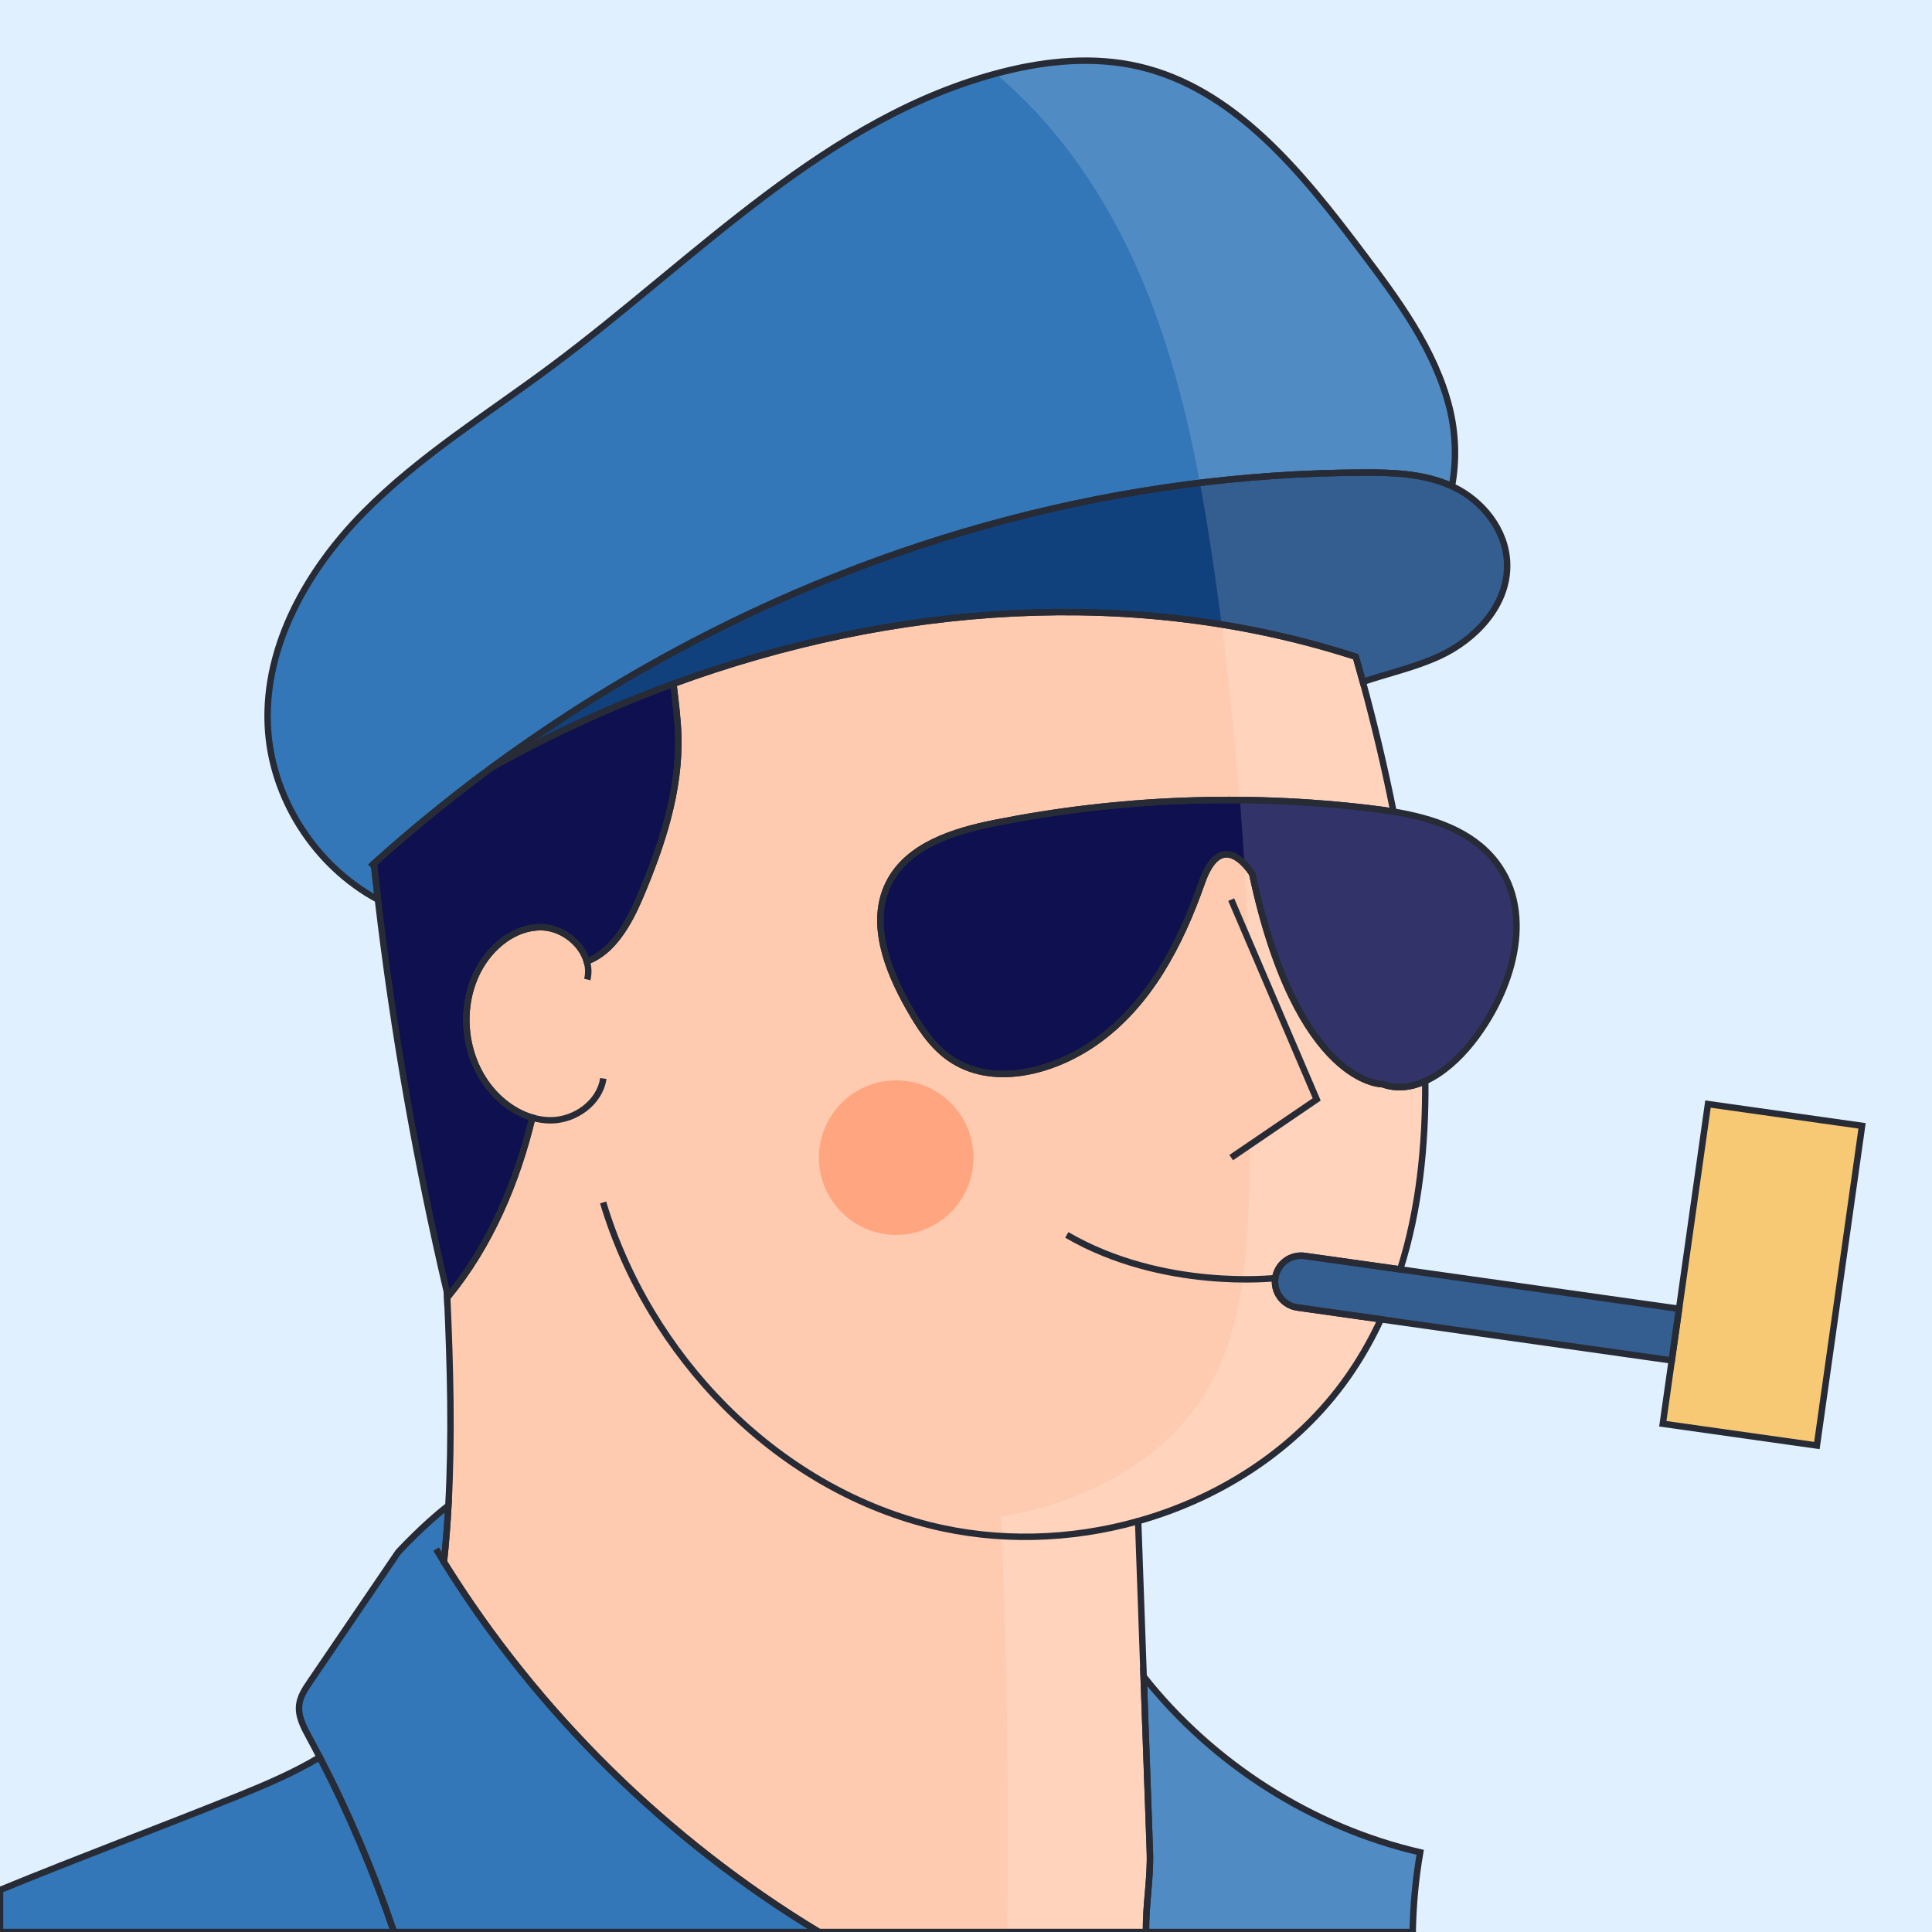 <?xml version="1.0" encoding="utf-8"?>
<!-- Generator: Adobe Illustrator 26.5.0, SVG Export Plug-In . SVG Version: 6.00 Build 0)  -->
<svg version="1.1" id="Capa_1" xmlns="http://www.w3.org/2000/svg" xmlns:xlink="http://www.w3.org/1999/xlink" x="0px" y="0px"
	 viewBox="0 0 600 600" style="enable-background:new 0 0 600 600;" xml:space="preserve">
<style type="text/css">
	.st0{fill:#E1F0FF;}
	.st1{fill:#FFCBB0;}
	.st2{fill:none;}
	.st3{fill:#3377B8;}
	.st4{fill:#0E104F;}
	.st5{fill:#11417D;}
	.st6{fill:#F7BF5C;}
	.st7{fill:#FFA681;}
	.st8{opacity:0.15;fill:#FFFFFF;}
	.st9{fill:none;stroke:#272B36;stroke-width:2;stroke-miterlimit:10;}
	.st10{fill:#FFCBB0;stroke:#272B36;stroke-width:2;stroke-miterlimit:10;}
</style>
<rect class="st0" width="600" height="600"/>
<path class="st1" d="M396.04,396.92c-0.62,4.43,2.45,8.52,6.88,9.14l25.93,3.67c-2.52,5.44-5.45,10.73-8.84,15.8
	c-15.45,23.18-39.72,39.32-66.55,46.87c0.58,16.08,1.15,32.17,1.71,48.25c0.65,18.14,1.29,36.28,1.93,54.41
	c0.3,8.34-1.37,16.6-1.17,24.94H254.32c-47.08-28.5-87.43-68.16-116.46-114.92c0.62-5.82,1.08-11.66,1.39-17.52
	c1.18-21.4,0.59-43.06-0.36-64.56c0.08-0.1,0.17-0.2,0.24-0.3c13.03-15.89,21.36-35.46,26.19-55.6c-5.16-1.5-9.82-4.93-13.23-9.17
	c-8.1-10.08-9.59-25.02-3.63-36.5c3.83-7.39,11.22-13.53,19.54-13.48c1.4,0.01,2.78,0.24,4.12,0.67c4.72,1.5,8.78,5.37,10.11,9.91
	c7.95-2.76,13.03-11.76,16.49-19.91c6.8-16.03,12.48-33.02,11.91-50.42c-0.17-5.22-0.88-10.53-1.49-15.84
	c68.4-25.06,143.57-30.54,211.91-8.4c0.75,2.6,1.48,5.19,2.19,7.8c3.64,13.32,6.81,26.76,9.52,40.29c-2.48-0.4-4.96-0.74-7.41-1.03
	c-38.67-4.6-78.07-3.06-116.25,4.54c-12.9,2.57-27.22,7.01-33.09,18.77c-6.05,12.1-0.49,26.65,6.15,38.43
	c3.31,5.86,7.04,11.72,12.5,15.64c13.2,9.47,32.11,4.62,45.44-4.69c16.66-11.65,26.39-30.37,33.13-49.57
	c6.33-18.08,15.66-2.75,15.66-2.75c14.08,65.86,40.44,65.31,40.44,65.31c4.47,1.63,9.03,0.99,13.3-0.94
	c0.16,20.03-1.91,39.94-7.78,58.46l-29.66-4.18c-0.39-0.06-0.77-0.08-1.15-0.08C400.07,389.96,396.61,392.87,396.04,396.92z"/>
<path class="st2" d="M187.3,373.43c14.29,47.6,53.19,88.09,101.38,100.22c21.17,5.33,43.76,4.68,64.78-1.25"/>
<path class="st2" d="M116.11,268.2c-0.38,0.34-0.76,0.68-1.14,1.02"/>
<path class="st2" d="M138.89,403c-0.02-0.55-0.04-1.09-0.07-1.62"/>
<path class="st2" d="M165.32,347.1c1.95,0.57,3.96,0.86,6,0.82c7.48-0.15,14.96-5.58,16.04-12.98"/>
<path class="st2" d="M182.23,298.53c0.53,1.82,0.63,3.75,0.15,5.67"/>
<path class="st2" d="M137.86,485.08c-0.82-1.32-1.63-2.65-2.43-3.98"/>
<path class="st3" d="M441.05,575.26c-1.44,8.21-2.16,16.46-2.33,24.74h-82.79c-0.2-8.34,1.47-16.6,1.17-24.94
	c-0.64-18.13-1.28-36.27-1.93-54.41C376.61,547.75,407.36,567.46,441.05,575.26z"/>
<path class="st3" d="M254.32,600H122.35c-6.29-18.65-14-36.82-23.06-54.29c-1.08-2.1-2.18-4.19-3.31-6.26
	c-1.7-3.13-3.5-6.52-3.05-10.05c0.33-2.63,1.86-4.93,3.35-7.11c9.13-13.43,18.26-26.84,27.39-40.26c0,0,7.78-8.46,15.58-14.47
	c-0.31,5.86-0.77,11.7-1.39,17.52C166.89,531.84,207.24,571.5,254.32,600z"/>
<path class="st3" d="M122.35,600H0v-13.04c24.47-10.06,49.34-19.32,73.85-29.19c8.61-3.48,17.46-7.25,25.44-12.06
	C108.35,563.18,116.06,581.35,122.35,600z"/>
<path class="st4" d="M456.81,324.05c-3.78,4.7-8.75,9.26-14.18,11.71c-4.27,1.93-8.83,2.57-13.3,0.94c0,0-26.36,0.55-40.44-65.31
	c0,0-9.33-15.33-15.66,2.75c-6.74,19.2-16.47,37.92-33.13,49.57c-13.33,9.31-32.24,14.16-45.44,4.69
	c-5.46-3.92-9.19-9.78-12.5-15.64c-6.64-11.78-12.2-26.33-6.15-38.43c5.87-11.76,20.19-16.2,33.09-18.77
	c38.18-7.6,77.58-9.14,116.25-4.54c2.45,0.29,4.93,0.63,7.41,1.03c12.22,2.06,24.38,6.02,31.78,15.64
	C477.03,283.92,469.62,308.08,456.81,324.05z"/>
<path class="st5" d="M447.13,203.72c-4.27,1.98-8.72,3.41-13.21,4.76h-0.01c-3.57,1.07-7.14,2.09-10.67,3.28
	c-0.71-2.61-1.44-5.2-2.19-7.8c-68.34-22.14-143.51-16.66-211.91,8.4c-12.5,4.58-24.76,9.8-36.71,15.65
	c-6.65,3.23-13.19,6.66-19.62,10.27c6.38-4.7,12.85-9.22,19.42-13.58c11.74-7.79,23.78-15.05,36.08-21.72c0,0,0,0,0-0.01
	c66.67-36.25,140.77-55.94,215.1-56.21c9.32-0.04,18.9,0.29,27.5,4.23c0.17,0.08,0.35,0.16,0.53,0.25
	c8.73,4.19,16.24,13.11,16.61,23.61C468.52,187.97,458.1,198.64,447.13,203.72z"/>
<path class="st3" d="M450.91,150.99c-8.6-3.94-18.18-4.27-27.5-4.23c-74.33,0.27-148.43,19.96-215.1,56.21c0,0.01,0,0.01,0,0.01
	c-12.3,6.67-24.34,13.93-36.08,21.72c-6.57,4.36-13.04,8.88-19.42,13.58c-0.01,0-0.01,0.01-0.02,0.01
	c-7.15,5.26-14.17,10.75-21.07,16.43v0.01c-5.28,4.37-10.5,8.85-15.61,13.47c0.4,3.74,0.82,7.46,1.26,11.19
	c-19.65-10.56-33.25-31.85-34.21-54.19c-1.07-24.76,12.3-48.21,29.68-65.89c17.38-17.67,38.72-30.81,58.59-45.63
	c45.06-33.6,85.57-77.65,140.08-91.4c13.72-3.47,28.24-4.83,42.05-1.65c29.83,6.87,50.73,32.93,69.18,57.36
	c11.33,14.99,22.93,30.54,27.45,48.78C452.11,134.57,452.41,143.04,450.91,150.99z"/>
<path class="st4" d="M198.72,278.62c-3.46,8.15-8.54,17.15-16.49,19.91c-1.33-4.54-5.39-8.41-10.11-9.91
	c-1.34-0.43-2.72-0.66-4.12-0.67c-8.32-0.05-15.71,6.09-19.54,13.48c-5.96,11.48-4.47,26.42,3.63,36.5
	c3.41,4.24,8.07,7.67,13.23,9.17c-4.83,20.14-13.16,39.71-26.19,55.6c-0.1-0.44-0.21-0.88-0.31-1.32c0,0,0,0,0-0.01
	c-9.46-40.21-16.63-80.96-21.45-121.98c-0.44-3.73-0.86-7.45-1.26-11.19c5.11-4.62,10.33-9.1,15.61-13.47v-0.01
	c6.9-5.68,13.92-11.17,21.07-16.43c0.01,0,0.01-0.01,0.02-0.01c6.43-3.61,12.97-7.04,19.62-10.27
	c11.95-5.85,24.21-11.07,36.71-15.65c0.61,5.31,1.32,10.62,1.49,15.84C211.2,245.6,205.52,262.59,198.72,278.62z"/>
<polygon class="st6" points="578.28,349.64 564.25,448.92 516.4,442.16 519.18,422.5 521.45,406.46 530.43,342.88 "/>
<path class="st2" d="M138.82,401.38c0.03,0.53,0.05,1.07,0.07,1.62c0.08-0.1,0.17-0.2,0.24-0.3
	C139.03,402.26,138.92,401.82,138.82,401.38z"/>
<path class="st5" d="M521.45,406.46l-2.27,16.04l-90.33-12.77l-25.93-3.67c-4.43-0.62-7.5-4.71-6.88-9.14
	c0.57-4.05,4.03-6.96,8-6.96c0.38,0,0.76,0.02,1.15,0.08l29.66,4.18L521.45,406.46z"/>
<circle class="st7" cx="278.32" cy="359.51" r="24"/>
<path class="st8" d="M578.18,349.64l-14.03,99.28l-47.85-6.76l2.78-19.66l-90.33-12.77c-2.52,5.44-5.45,10.73-8.84,15.8
	c-15.45,23.18-39.72,39.32-66.55,46.87c0.58,16.08,1.15,32.17,1.71,48.25c21.44,27.1,52.19,46.81,85.88,54.61
	c-1.44,8.21-2.16,16.46-2.33,24.74H312.85c0.52-40.98-0.05-81.98-1.72-122.93c-0.08-2.02-0.17-4.05-0.25-6.07
	c25.75-4.23,51.06-17.22,64.2-39.64c10.69-18.22,12.22-40.22,12.88-61.33c1.07-33.87,0.57-67.8-1.5-101.62
	c-0.4-6.66-0.86-13.31-1.39-19.96c-1.44-18.21-3.33-36.38-5.67-54.49c-0.69-5.36-1.43-10.72-2.2-16.07
	c-1.35-9.33-2.82-18.67-4.55-27.96c-4.16-22.26-9.81-44.21-18.78-64.96c-10.21-23.61-25.07-45.73-44.74-62.09
	c0.76-0.21,1.52-0.41,2.28-0.6c13.72-3.47,28.24-4.83,42.05-1.65c29.83,6.87,50.73,32.93,69.18,57.36
	c11.33,14.99,22.93,30.54,27.45,48.78c1.92,7.8,2.22,16.27,0.72,24.22c0.17,0.08,0.35,0.16,0.53,0.25
	c8.73,4.19,16.24,13.11,16.61,23.61c0.47,13.12-9.95,23.79-20.92,28.87c-4.27,1.98-8.72,3.41-13.21,4.76h-0.01
	c-3.57,1.07-7.14,2.09-10.67,3.28c3.64,13.32,6.81,26.76,9.52,40.29c12.22,2.06,24.38,6.02,31.78,15.64
	c12.49,16.23,5.08,40.39-7.73,56.36c-3.78,4.7-8.75,9.26-14.18,11.71c0.16,20.03-1.91,39.94-7.78,58.46l86.6,12.24l8.98-63.58
	L578.18,349.64z"/>
<path class="st9" d="M396.04,396.92c-0.62,4.43,2.45,8.52,6.88,9.14l25.93,3.67c-2.52,5.44-5.45,10.73-8.84,15.8
	c-15.45,23.18-39.72,39.32-66.55,46.87c0.58,16.08,1.15,32.17,1.71,48.25c0.65,18.14,1.29,36.28,1.93,54.41
	c0.3,8.34-1.37,16.6-1.17,24.94H254.32c-47.08-28.5-87.43-68.16-116.46-114.92c0.62-5.82,1.08-11.66,1.39-17.52
	c1.18-21.4,0.59-43.06-0.36-64.56c0.08-0.1,0.17-0.2,0.24-0.3c13.03-15.89,21.36-35.46,26.19-55.6c-5.16-1.5-9.82-4.93-13.23-9.17
	c-8.1-10.08-9.59-25.02-3.63-36.5c3.83-7.39,11.22-13.53,19.54-13.48c1.4,0.01,2.78,0.24,4.12,0.67c4.72,1.5,8.78,5.37,10.11,9.91
	c7.95-2.76,13.03-11.76,16.49-19.91c6.8-16.03,12.48-33.02,11.91-50.42c-0.17-5.22-0.88-10.53-1.49-15.84
	c68.4-25.06,143.57-30.54,211.91-8.4c0.75,2.6,1.48,5.19,2.19,7.8c3.64,13.32,6.81,26.76,9.52,40.29c-2.48-0.4-4.96-0.74-7.41-1.03
	c-38.67-4.6-78.07-3.06-116.25,4.54c-12.9,2.57-27.22,7.01-33.09,18.77c-6.05,12.1-0.49,26.65,6.15,38.43
	c3.31,5.86,7.04,11.72,12.5,15.64c13.2,9.47,32.11,4.62,45.44-4.69c16.66-11.65,26.39-30.37,33.13-49.57
	c6.33-18.08,15.66-2.75,15.66-2.75c14.08,65.86,40.44,65.31,40.44,65.31c4.47,1.63,9.03,0.99,13.3-0.94
	c0.16,20.03-1.91,39.94-7.78,58.46l-29.66-4.18c-0.39-0.06-0.77-0.08-1.15-0.08C400.07,389.96,396.61,392.87,396.04,396.92z"/>
<path class="st9" d="M187.3,373.43c14.29,47.6,53.19,88.09,101.38,100.22c21.17,5.33,43.76,4.68,64.78-1.25"/>
<path class="st9" d="M116.11,268.2c-0.38,0.34-0.76,0.68-1.14,1.02"/>
<path class="st9" d="M138.89,403c-0.02-0.55-0.04-1.09-0.07-1.62"/>
<path class="st9" d="M165.32,347.1c1.95,0.57,3.96,0.86,6,0.82c7.48-0.15,14.96-5.58,16.04-12.98"/>
<path class="st9" d="M182.23,298.53c0.53,1.82,0.63,3.75,0.15,5.67"/>
<path class="st9" d="M137.86,485.08c-0.82-1.32-1.63-2.65-2.43-3.98"/>
<path class="st9" d="M441.05,575.26c-1.44,8.21-2.16,16.46-2.33,24.74h-82.79c-0.2-8.34,1.47-16.6,1.17-24.94
	c-0.64-18.13-1.28-36.27-1.93-54.41C376.61,547.75,407.36,567.46,441.05,575.26z"/>
<path class="st9" d="M254.32,600H122.35c-6.29-18.65-14-36.82-23.06-54.29c-1.08-2.1-2.18-4.19-3.31-6.26
	c-1.7-3.13-3.5-6.52-3.05-10.05c0.33-2.63,1.86-4.93,3.35-7.11c9.13-13.43,18.26-26.84,27.39-40.26c0,0,7.78-8.46,15.58-14.47
	c-0.31,5.86-0.77,11.7-1.39,17.52C166.89,531.84,207.24,571.5,254.32,600z"/>
<path class="st9" d="M122.35,600H0v-13.04c24.47-10.06,49.34-19.32,73.85-29.19c8.61-3.48,17.46-7.25,25.44-12.06
	C108.35,563.18,116.06,581.35,122.35,600z"/>
<path class="st9" d="M456.81,324.05c-3.78,4.7-8.75,9.26-14.18,11.71c-4.27,1.93-8.83,2.57-13.3,0.94c0,0-26.36,0.55-40.44-65.31
	c0,0-9.33-15.33-15.66,2.75c-6.74,19.2-16.47,37.92-33.13,49.57c-13.33,9.31-32.24,14.16-45.44,4.69
	c-5.46-3.92-9.19-9.78-12.5-15.64c-6.64-11.78-12.2-26.33-6.15-38.43c5.87-11.76,20.19-16.2,33.09-18.77
	c38.18-7.6,77.58-9.14,116.25-4.54c2.45,0.29,4.93,0.63,7.41,1.03c12.22,2.06,24.38,6.02,31.78,15.64
	C477.03,283.92,469.62,308.08,456.81,324.05z"/>
<path class="st9" d="M447.13,203.72c-4.27,1.98-8.72,3.41-13.21,4.76h-0.01c-3.57,1.07-7.14,2.09-10.67,3.28
	c-0.71-2.61-1.44-5.2-2.19-7.8c-68.34-22.14-143.51-16.66-211.91,8.4c-12.5,4.58-24.76,9.8-36.71,15.65
	c-6.65,3.23-13.19,6.66-19.62,10.27c6.38-4.7,12.85-9.22,19.42-13.58c11.74-7.79,23.78-15.05,36.08-21.72c0,0,0,0,0-0.01
	c66.67-36.25,140.77-55.94,215.1-56.21c9.32-0.04,18.9,0.29,27.5,4.23c0.17,0.08,0.35,0.16,0.53,0.25
	c8.73,4.19,16.24,13.11,16.61,23.61C468.52,187.97,458.1,198.64,447.13,203.72z"/>
<path class="st9" d="M450.91,150.99c-8.6-3.94-18.18-4.27-27.5-4.23c-74.33,0.27-148.43,19.96-215.1,56.21c0,0.01,0,0.01,0,0.01
	c-12.3,6.67-24.34,13.93-36.08,21.72c-6.57,4.36-13.04,8.88-19.42,13.58c-0.01,0-0.01,0.01-0.02,0.01
	c-7.15,5.26-14.17,10.75-21.07,16.43v0.01c-5.28,4.37-10.5,8.85-15.61,13.47c0.4,3.74,0.82,7.46,1.26,11.19
	c-19.65-10.56-33.25-31.85-34.21-54.19c-1.07-24.76,12.3-48.21,29.68-65.89c17.38-17.67,38.72-30.81,58.59-45.63
	c45.06-33.6,85.57-77.65,140.08-91.4c13.72-3.47,28.24-4.83,42.05-1.65c29.83,6.87,50.73,32.93,69.18,57.36
	c11.33,14.99,22.93,30.54,27.45,48.78C452.11,134.57,452.41,143.04,450.91,150.99z"/>
<path class="st9" d="M198.72,278.62c-3.46,8.15-8.54,17.15-16.49,19.91c-1.33-4.54-5.39-8.41-10.11-9.91
	c-1.34-0.43-2.72-0.66-4.12-0.67c-8.32-0.05-15.71,6.09-19.54,13.48c-5.96,11.48-4.47,26.42,3.63,36.5
	c3.41,4.24,8.07,7.67,13.23,9.17c-4.83,20.14-13.16,39.71-26.19,55.6c-0.1-0.44-0.21-0.88-0.31-1.32c0,0,0,0,0-0.01
	c-9.46-40.21-16.63-80.96-21.45-121.98c-0.44-3.73-0.86-7.45-1.26-11.19c5.11-4.62,10.33-9.1,15.61-13.47v-0.01
	c6.9-5.68,13.92-11.17,21.07-16.43c0.01,0,0.01-0.01,0.02-0.01c6.43-3.61,12.97-7.04,19.62-10.27
	c11.95-5.85,24.21-11.07,36.71-15.65c0.61,5.31,1.32,10.62,1.49,15.84C211.2,245.6,205.52,262.59,198.72,278.62z"/>
<polygon class="st9" points="578.28,349.64 564.25,448.92 516.4,442.16 519.18,422.5 521.45,406.46 530.43,342.88 "/>
<path class="st9" d="M138.82,401.38c0.03,0.53,0.05,1.07,0.07,1.62c0.08-0.1,0.17-0.2,0.24-0.3
	C139.03,402.26,138.92,401.82,138.82,401.38z"/>
<path class="st9" d="M521.45,406.46l-2.27,16.04l-90.33-12.77l-25.93-3.67c-4.43-0.62-7.5-4.71-6.88-9.14
	c0.57-4.05,4.03-6.96,8-6.96c0.38,0,0.76,0.02,1.15,0.08l29.66,4.18L521.45,406.46z"/>
<polyline class="st10" points="382.36,279.39 408.91,341.43 382.36,359.51 "/>
<path class="st9" d="M396.04,396.92c0,0-34.84,4-64.74-13.41"/>
</svg>
